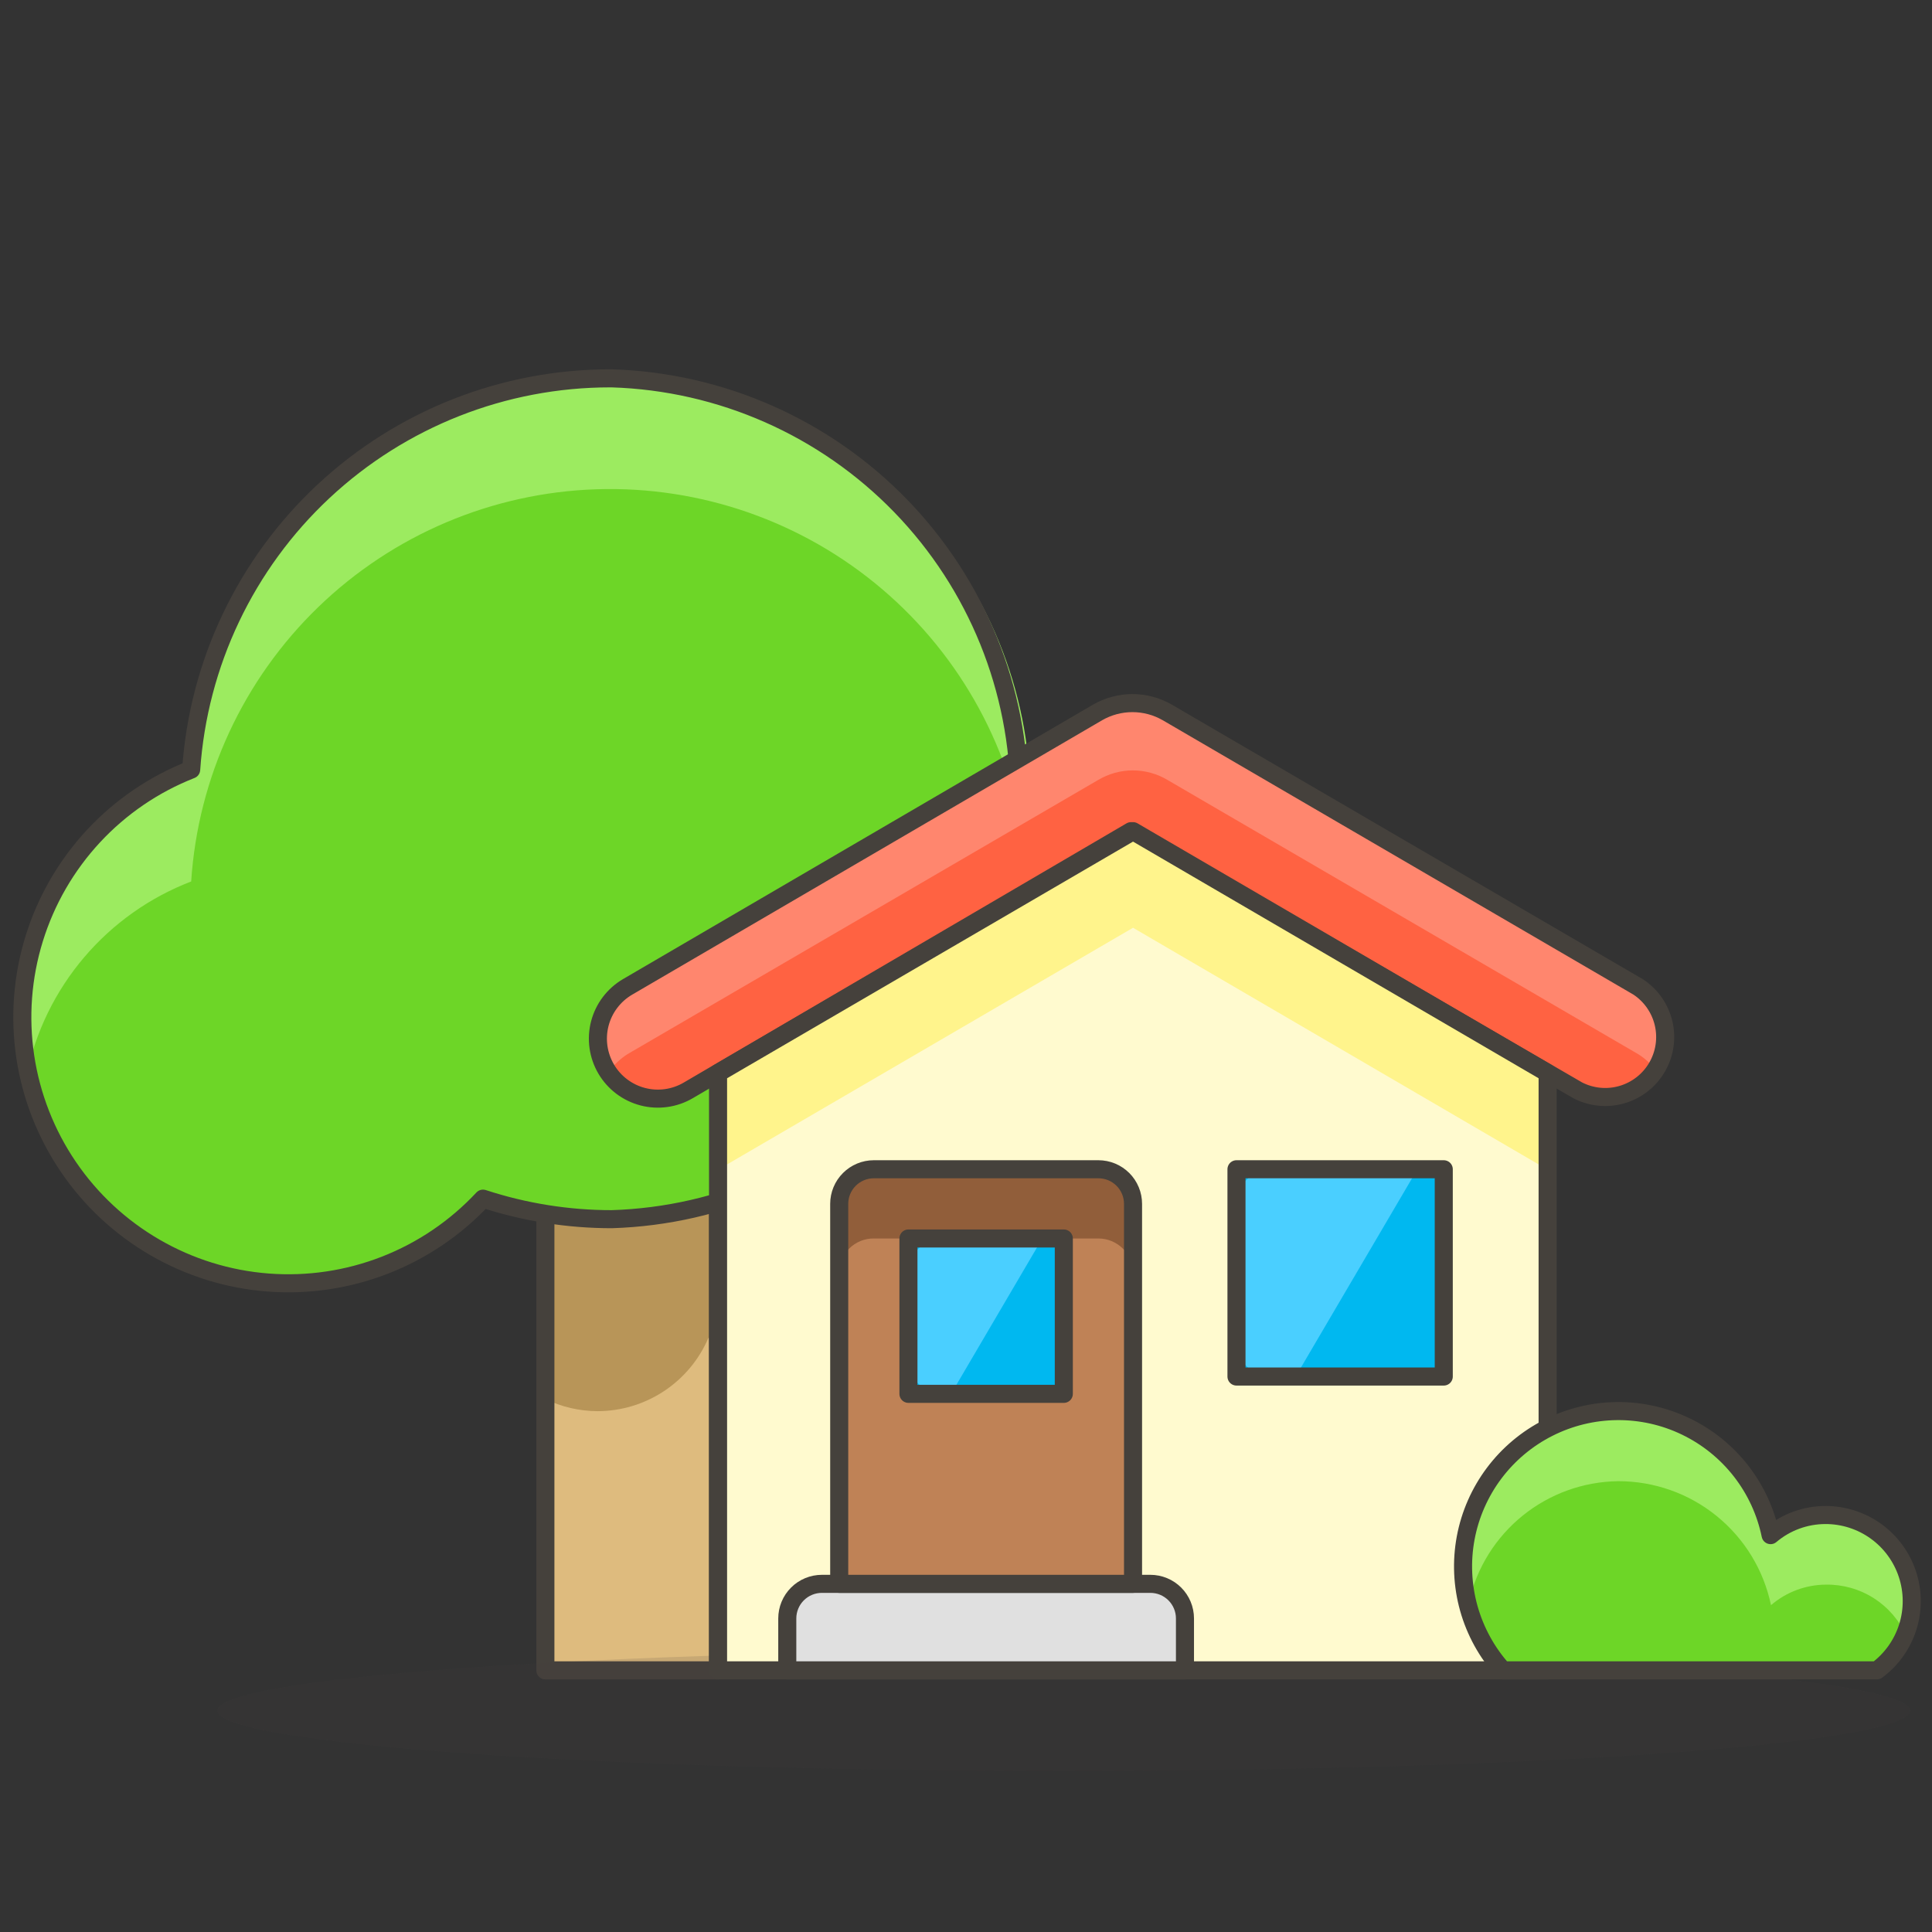 <svg width="107" height="107" viewBox="0 0 107 107" fill="none" xmlns="http://www.w3.org/2000/svg">
<rect x="0" y="0" width="107" height="107" fill="#333333" stroke="none"/>
<path d="M30.205 42.755H39.768V92.51H30.205V42.755Z" fill="#DEBB7E"/>
<path d="M30.205 77.486C31.102 77.92 32.084 78.149 33.081 78.155C34.391 78.155 35.673 77.771 36.766 77.05C37.86 76.329 38.718 75.302 39.233 74.097L39.768 74.231V42.755H30.205V77.486Z" fill="#B89558"/>
<path d="M30.205 42.755H39.768V92.51H30.205V42.755Z" stroke="#45413C" stroke-linecap="round" stroke-linejoin="round"/>
<path d="M33.794 20.954C27.9 20.952 22.225 23.188 17.917 27.21C13.609 31.233 10.99 36.741 10.588 42.622C8.529 43.43 6.678 44.691 5.173 46.312C3.668 47.934 2.547 49.873 1.894 51.987C1.24 54.1 1.071 56.334 1.399 58.522C1.727 60.709 2.543 62.795 3.787 64.625C5.031 66.454 6.671 67.98 8.586 69.088C10.5 70.197 12.639 70.861 14.845 71.03C17.051 71.199 19.266 70.869 21.327 70.065C23.388 69.261 25.242 68.003 26.75 66.385C29.053 67.139 31.46 67.523 33.883 67.522C39.934 67.334 45.674 64.799 49.888 60.453C54.101 56.107 56.458 50.291 56.458 44.238C56.458 38.184 54.101 32.369 49.888 28.023C45.674 23.677 39.934 21.141 33.883 20.954H33.794Z" fill="#6DD627"/>
<path d="M10.588 48.819C10.965 43.057 13.473 37.641 17.622 33.626C21.772 29.611 27.268 27.284 33.039 27.097C38.81 26.911 44.444 28.879 48.844 32.618C53.245 36.357 56.096 41.599 56.844 47.325C56.986 46.298 57.061 45.263 57.067 44.227C57.028 38.22 54.667 32.461 50.48 28.154C46.292 23.848 40.601 21.327 34.598 21.119C28.594 20.912 22.743 23.034 18.269 27.042C13.794 31.049 11.042 36.632 10.588 42.622C7.284 43.869 4.542 46.267 2.866 49.377C1.191 52.486 0.696 56.096 1.471 59.541C1.972 57.133 3.069 54.89 4.662 53.017C6.255 51.144 8.293 49.7 10.588 48.819Z" fill="#9CEB60"/>
<path d="M33.794 20.954C27.9 20.952 22.225 23.188 17.917 27.21C13.609 31.233 10.99 36.741 10.588 42.622C8.529 43.43 6.678 44.691 5.173 46.312C3.668 47.934 2.547 49.873 1.894 51.987C1.24 54.1 1.071 56.334 1.399 58.522C1.727 60.709 2.543 62.795 3.787 64.625C5.031 66.454 6.671 67.98 8.586 69.088C10.5 70.197 12.639 70.861 14.845 71.03C17.051 71.199 19.266 70.869 21.327 70.065C23.388 69.261 25.242 68.003 26.75 66.385C29.053 67.139 31.46 67.523 33.883 67.522C39.934 67.334 45.674 64.799 49.888 60.453C54.101 56.107 56.458 50.291 56.458 44.238C56.458 38.184 54.101 32.369 49.888 28.023C45.674 23.677 39.934 21.141 33.883 20.954H33.794Z" stroke="#45413C" stroke-linecap="round" stroke-linejoin="round"/>
<path d="M90.727 54.659L64.646 39.456C64.06 39.118 63.395 38.94 62.718 38.94C62.041 38.94 61.376 39.118 60.789 39.456L34.753 54.659C34.377 54.88 34.048 55.173 33.785 55.521C33.522 55.869 33.33 56.266 33.22 56.688C33.11 57.111 33.085 57.55 33.145 57.982C33.206 58.414 33.35 58.831 33.571 59.207C33.792 59.583 34.085 59.912 34.433 60.175C34.782 60.438 35.178 60.63 35.6 60.739C36.023 60.849 36.462 60.874 36.894 60.814C37.327 60.754 37.743 60.609 38.119 60.388L62.64 46.032L87.383 60.388C88.139 60.777 89.016 60.861 89.832 60.622C90.648 60.384 91.342 59.842 91.77 59.108C92.199 58.374 92.329 57.504 92.135 56.676C91.941 55.848 91.437 55.126 90.727 54.659Z" fill="#FF6242"/>
<path d="M33.705 59.385C33.986 58.986 34.342 58.645 34.753 58.382L60.812 43.201C61.394 42.852 62.061 42.667 62.74 42.667C63.419 42.667 64.086 42.852 64.668 43.201L90.727 58.382C91.143 58.639 91.5 58.981 91.775 59.385C91.885 59.258 91.975 59.115 92.042 58.962C92.408 58.211 92.476 57.35 92.232 56.551C91.988 55.753 91.45 55.077 90.727 54.659L64.646 39.456C64.06 39.118 63.395 38.94 62.718 38.94C62.041 38.94 61.376 39.118 60.789 39.456L34.753 54.659C34.038 55.084 33.507 55.761 33.263 56.556C33.02 57.352 33.082 58.209 33.438 58.962C33.513 59.111 33.603 59.252 33.705 59.385Z" fill="#FF866E"/>
<path d="M90.727 54.659L64.646 39.456C64.06 39.118 63.395 38.94 62.718 38.94C62.041 38.94 61.376 39.118 60.789 39.456L34.753 54.659C34.377 54.88 34.048 55.173 33.785 55.521C33.522 55.869 33.33 56.266 33.22 56.688C33.11 57.111 33.085 57.55 33.145 57.982C33.206 58.414 33.35 58.831 33.571 59.207C33.792 59.583 34.085 59.912 34.433 60.175C34.782 60.438 35.178 60.63 35.6 60.739C36.023 60.849 36.462 60.874 36.894 60.814C37.327 60.754 37.743 60.609 38.119 60.388L62.64 46.032L87.383 60.388C88.139 60.777 89.016 60.861 89.832 60.622C90.648 60.384 91.342 59.842 91.77 59.108C92.199 58.374 92.329 57.504 92.135 56.676C91.941 55.848 91.437 55.126 90.727 54.659Z" stroke="#45413C" stroke-linecap="round" stroke-linejoin="round"/>
<path opacity="0.15" d="M12.037 94.74C12.037 95.626 16.977 96.477 25.768 97.104C34.56 97.731 46.484 98.083 58.917 98.083C71.35 98.083 83.274 97.731 92.066 97.104C100.857 96.477 105.796 95.626 105.796 94.74C105.796 93.853 100.857 93.002 92.066 92.375C83.274 91.748 71.35 91.396 58.917 91.396C46.484 91.396 34.56 91.748 25.768 92.375C16.977 93.002 12.037 93.853 12.037 94.74Z" fill="#45413C"/>
<path d="M85.712 92.51H39.768V59.43L62.751 46.032L85.712 59.43V92.51Z" fill="#FFFACF"/>
<path d="M62.751 46.032L39.768 59.43V64.78L62.751 51.382L85.712 64.78V59.43L62.751 46.032Z" fill="#FFF48C"/>
<path d="M85.712 92.51H39.768V59.43L62.751 46.032L85.712 59.43V92.51Z" stroke="#45413C" stroke-linecap="round" stroke-linejoin="round"/>
<path d="M45.52 87.718H63.71C64.218 87.718 64.706 87.92 65.065 88.279C65.425 88.639 65.627 89.126 65.627 89.635V92.51H43.602V89.635C43.602 89.126 43.804 88.639 44.164 88.279C44.523 87.92 45.011 87.718 45.52 87.718Z" fill="#E0E0E0" stroke="#45413C" stroke-linecap="round" stroke-linejoin="round"/>
<path d="M48.395 64.757H60.834C61.086 64.757 61.335 64.807 61.568 64.903C61.8 65 62.011 65.141 62.19 65.319C62.368 65.497 62.509 65.708 62.605 65.941C62.702 66.173 62.751 66.423 62.751 66.674V87.718H46.478V66.674C46.478 66.166 46.68 65.678 47.04 65.319C47.399 64.959 47.887 64.757 48.395 64.757Z" fill="#BF8256"/>
<path d="M60.834 64.757H48.395C47.887 64.757 47.399 64.959 47.04 65.319C46.68 65.678 46.478 66.166 46.478 66.674V70.508C46.475 70.256 46.523 70.005 46.618 69.771C46.713 69.537 46.854 69.325 47.033 69.146C47.212 68.968 47.424 68.827 47.658 68.731C47.892 68.636 48.143 68.588 48.395 68.591H60.834C61.086 68.591 61.335 68.641 61.568 68.737C61.8 68.834 62.011 68.975 62.19 69.153C62.368 69.331 62.509 69.542 62.605 69.775C62.702 70.007 62.751 70.257 62.751 70.508V66.674C62.745 66.168 62.541 65.683 62.183 65.325C61.825 64.967 61.341 64.763 60.834 64.757Z" fill="#915E3A"/>
<path d="M48.395 64.757H60.834C61.086 64.757 61.335 64.807 61.568 64.903C61.8 65 62.011 65.141 62.19 65.319C62.368 65.497 62.509 65.708 62.605 65.941C62.702 66.173 62.751 66.423 62.751 66.674V87.718H46.478V66.674C46.478 66.166 46.68 65.678 47.04 65.319C47.399 64.959 47.887 64.757 48.395 64.757Z" stroke="#45413C" stroke-linecap="round" stroke-linejoin="round"/>
<path d="M68.48 64.757H79.96V76.237H68.48V64.757Z" fill="#00B8F0"/>
<path d="M78.021 64.757H70.397C69.89 64.763 69.406 64.967 69.048 65.325C68.69 65.683 68.486 66.168 68.48 66.674V74.32C68.48 74.829 68.682 75.317 69.041 75.676C69.401 76.035 69.889 76.237 70.397 76.237H71.757L78.444 64.847C78.311 64.788 78.167 64.757 78.021 64.757Z" fill="#4ACFFF"/>
<path d="M50.312 68.591H58.917V77.196H50.312V68.591Z" fill="#00B8F0"/>
<path d="M57 68.591H52.207C51.956 68.591 51.708 68.641 51.477 68.738C51.245 68.834 51.036 68.976 50.859 69.154C50.683 69.333 50.544 69.544 50.45 69.777C50.356 70.009 50.309 70.258 50.312 70.508V75.279C50.309 75.53 50.356 75.778 50.45 76.011C50.544 76.243 50.683 76.455 50.859 76.633C51.036 76.811 51.245 76.953 51.477 77.05C51.708 77.146 51.956 77.196 52.207 77.196H52.675L57.646 68.725C57.442 68.636 57.222 68.591 57 68.591Z" fill="#4ACFFF"/>
<path d="M68.48 64.757H79.96V76.237H68.48V64.757Z" stroke="#45413C" stroke-linecap="round" stroke-linejoin="round"/>
<path d="M50.312 68.591H58.917V77.196H50.312V68.591Z" stroke="#45413C" stroke-linecap="round" stroke-linejoin="round"/>
<path d="M103.946 92.51C104.754 91.912 105.352 91.075 105.656 90.116C105.959 89.158 105.952 88.129 105.636 87.175C105.319 86.221 104.71 85.391 103.894 84.804C103.078 84.217 102.098 83.903 101.093 83.906C99.982 83.908 98.908 84.303 98.061 85.02C97.795 83.725 97.233 82.509 96.421 81.466C95.608 80.423 94.566 79.582 93.376 79.007C92.185 78.431 90.878 78.138 89.556 78.15C88.234 78.162 86.933 78.478 85.753 79.075C84.573 79.671 83.546 80.531 82.752 81.588C81.958 82.645 81.419 83.871 81.175 85.171C80.932 86.471 80.992 87.809 81.349 89.082C81.707 90.354 82.353 91.528 83.237 92.51H103.946Z" fill="#6DD627"/>
<path d="M89.612 82.033C91.599 82.027 93.527 82.707 95.07 83.958C96.614 85.209 97.678 86.954 98.083 88.899C98.927 88.173 100.002 87.77 101.115 87.762C102.054 87.746 102.977 88.005 103.769 88.508C104.562 89.012 105.189 89.737 105.573 90.593C105.842 89.989 105.986 89.337 105.997 88.676C105.997 88.048 105.873 87.426 105.632 86.846C105.39 86.265 105.037 85.738 104.592 85.295C104.146 84.852 103.618 84.501 103.037 84.263C102.455 84.024 101.832 83.903 101.204 83.906C100.094 83.908 99.02 84.303 98.172 85.02C97.719 82.952 96.521 81.122 94.805 79.88C93.09 78.638 90.978 78.07 88.871 78.285C86.763 78.499 84.809 79.482 83.38 81.045C81.95 82.607 81.146 84.641 81.119 86.759C81.12 87.406 81.202 88.05 81.365 88.676C81.798 86.806 82.847 85.135 84.342 83.931C85.837 82.727 87.693 82.058 89.612 82.033Z" fill="#9CEB60"/>
<path d="M103.946 92.51C104.754 91.912 105.352 91.075 105.656 90.116C105.959 89.158 105.952 88.129 105.636 87.175C105.319 86.221 104.71 85.391 103.894 84.804C103.078 84.217 102.098 83.903 101.093 83.906C99.982 83.908 98.908 84.303 98.061 85.02C97.795 83.725 97.233 82.509 96.421 81.466C95.608 80.423 94.566 79.582 93.376 79.007C92.185 78.431 90.878 78.138 89.556 78.15C88.234 78.162 86.933 78.478 85.753 79.075C84.573 79.671 83.546 80.531 82.752 81.588C81.958 82.645 81.419 83.871 81.175 85.171C80.932 86.471 80.992 87.809 81.349 89.082C81.707 90.354 82.353 91.528 83.237 92.51H103.946Z" stroke="#45413C" stroke-linecap="round" stroke-linejoin="round"/>
</svg>
